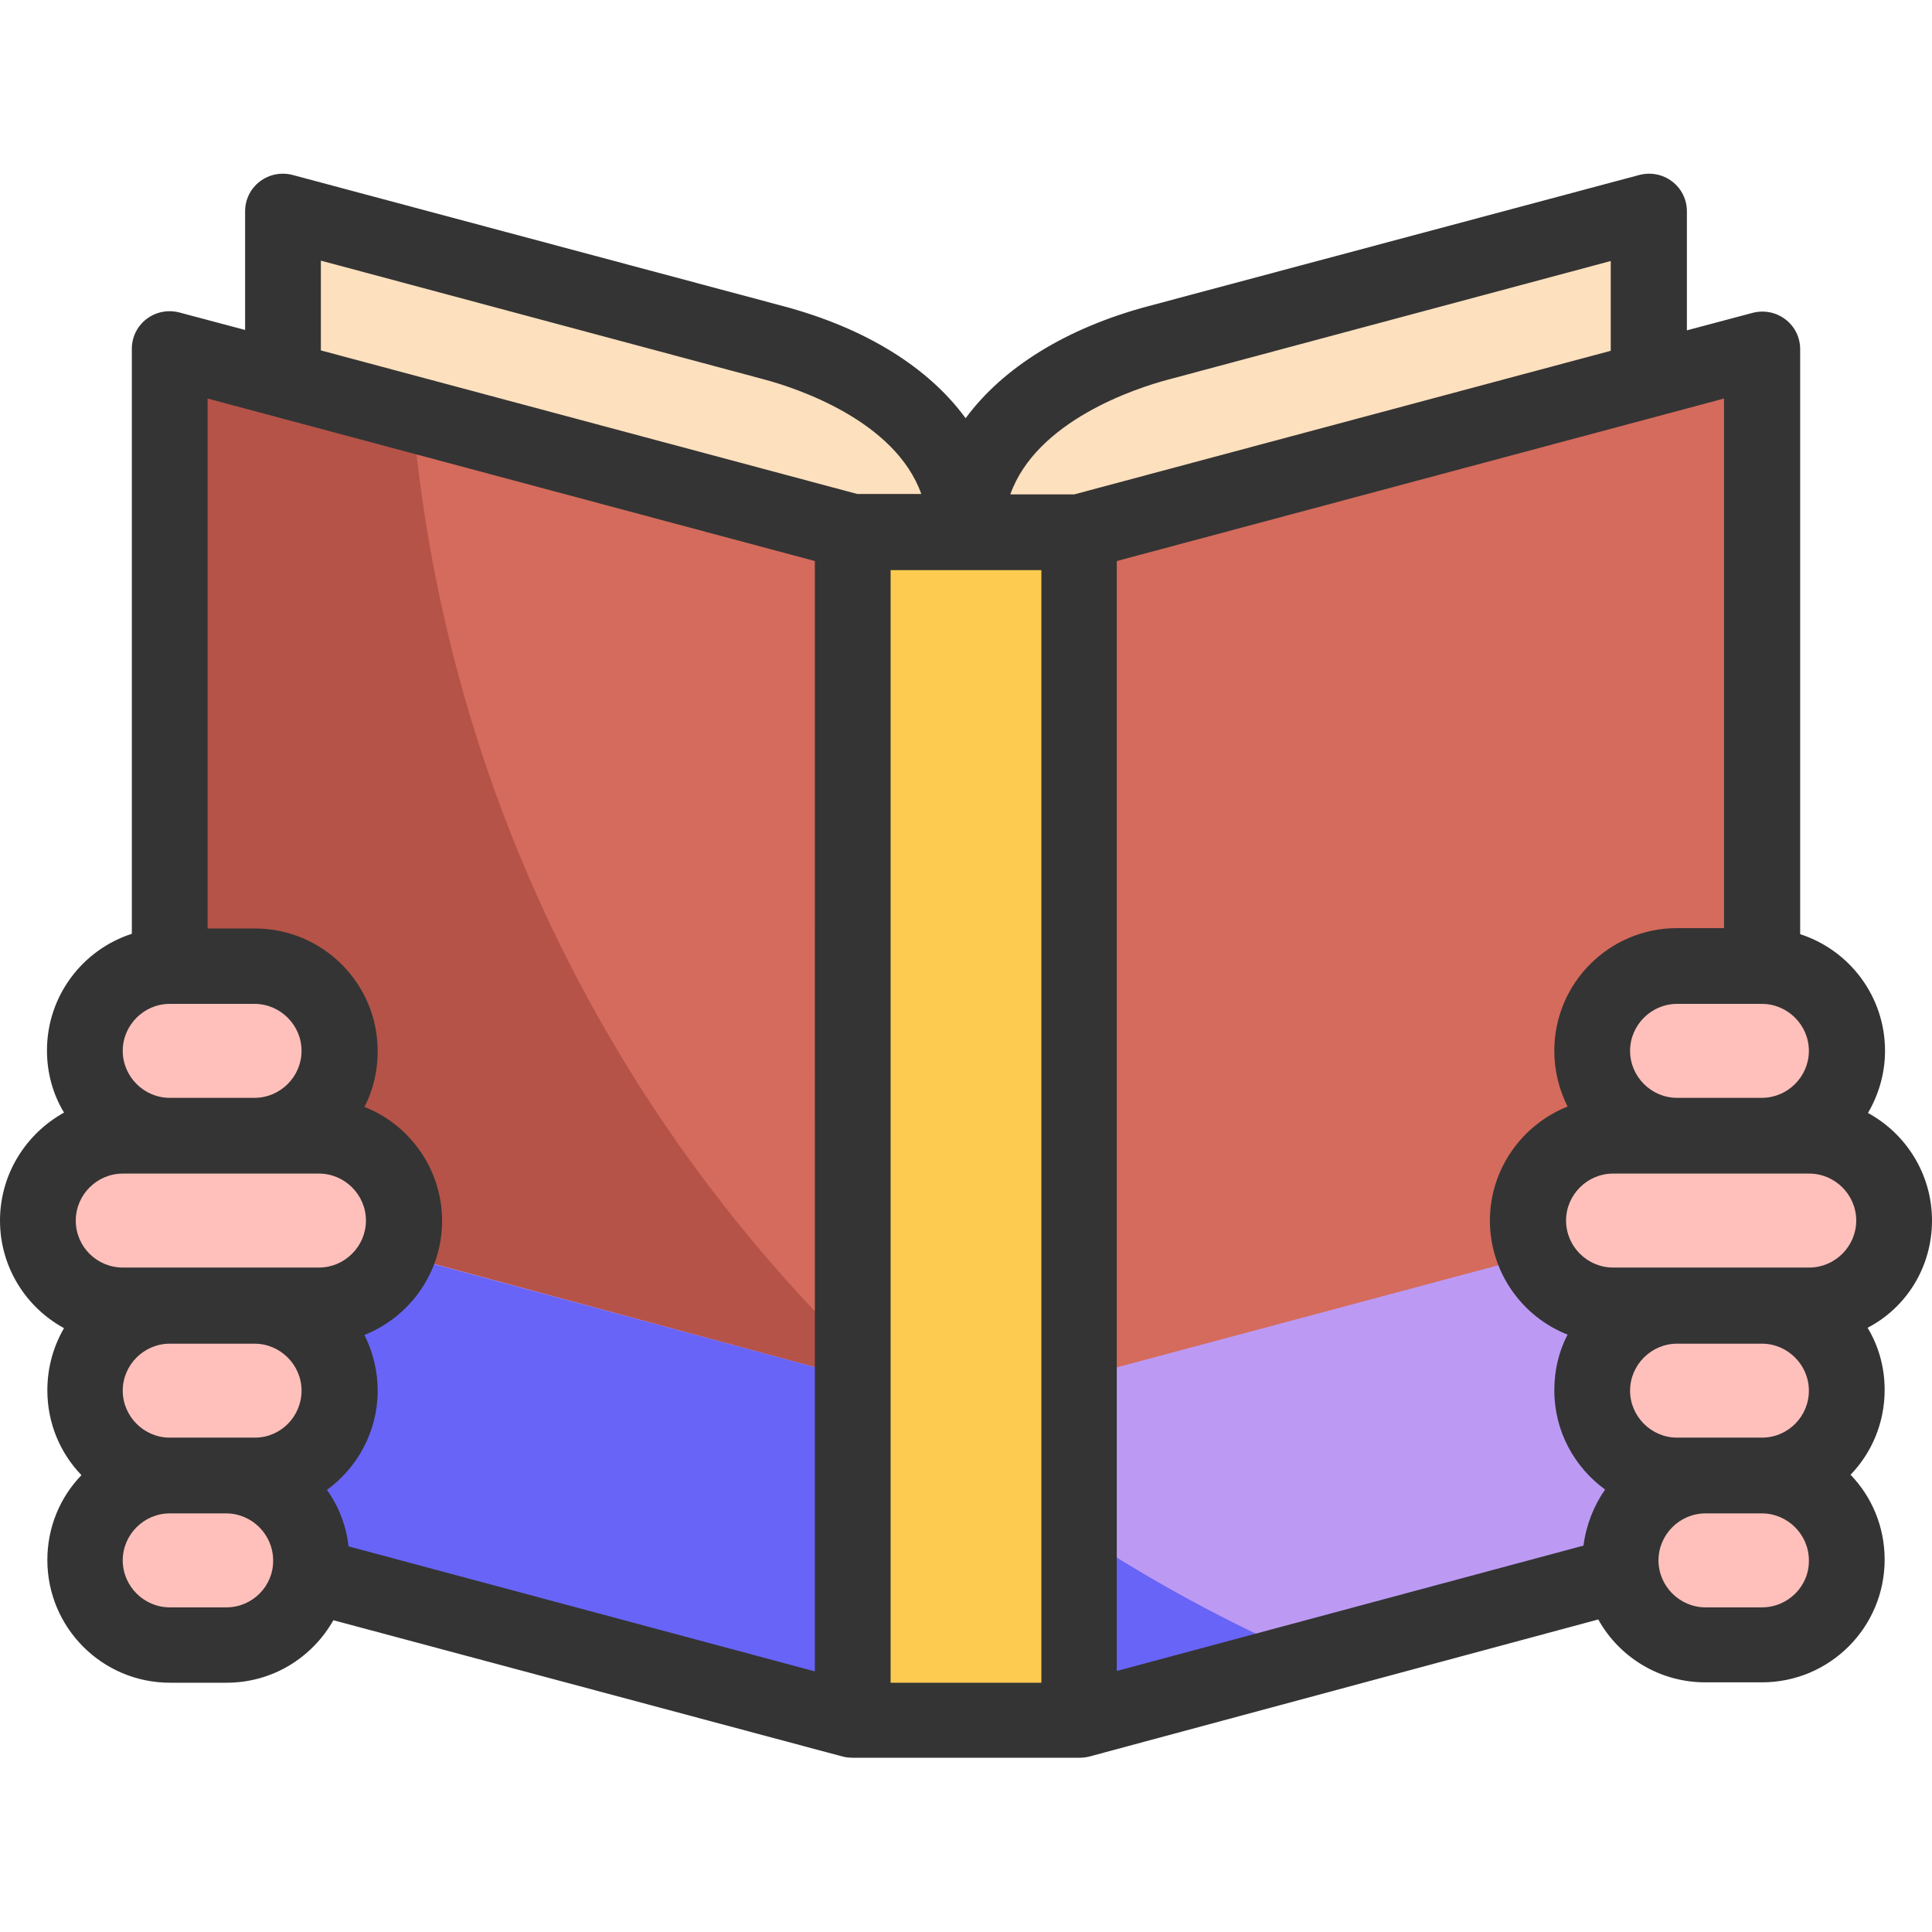 <?xml version="1.0" encoding="utf-8"?>
<!-- Generator: Adobe Illustrator 27.1.0, SVG Export Plug-In . SVG Version: 6.00 Build 0)  -->
<svg version="1.1" id="Layer_1" xmlns="http://www.w3.org/2000/svg" xmlns:xlink="http://www.w3.org/1999/xlink" x="0px" y="0px"
	 viewBox="0 0 510 510" style="enable-background:new 0 0 510 510;" xml:space="preserve">
<style type="text/css">
	.st0{fill-rule:evenodd;clip-rule:evenodd;fill:#D46B5C;}
	.st1{fill-rule:evenodd;clip-rule:evenodd;fill:#B55348;}
	.st2{fill-rule:evenodd;clip-rule:evenodd;fill:#BC9AF4;}
	.st3{fill-rule:evenodd;clip-rule:evenodd;fill:#6864F7;}
	.st4{fill-rule:evenodd;clip-rule:evenodd;fill:#FDCB50;}
	.st5{fill-rule:evenodd;clip-rule:evenodd;fill:#FDE0BE;}
	.st6{fill-rule:evenodd;clip-rule:evenodd;fill:#FFC0BB;}
	.st7{fill:#343434;}
</style>
<g>
	<g>
		<g>
			<polygon class="st0" points="284.9,140.5 225.1,140.5 44.8,92.2 44.8,404.5 225.1,454.2 284.9,454.2 465.2,404.5 465.2,92.2 			
				"/>
		</g>
		<g>
			<path class="st1" d="M108.9,109.3L44.8,92.2v312.4l180.3,49.6h59.8l60.5-16.6C215.3,381.2,121.5,256.9,108.9,109.3z"/>
		</g>
		<g>
			<polygon class="st2" points="284.9,454.2 465.2,404.5 465.2,314.5 405.6,331.3 284.9,363.6 225.1,363.6 104.5,330.9 44.8,316.1 
				44.8,404.5 225.1,454.2 			"/>
		</g>
		<g>
			<path class="st3" d="M232.6,363.6h-7.5l-120.6-32.6l-59.7-14.8v88.4l180.3,49.6h59.8l60.5-16.6
				C303.5,419.4,265.4,394.3,232.6,363.6z"/>
		</g>
		<g>
			<rect x="224" y="145.9" class="st4" width="60.9" height="307.9"/>
		</g>
		<g>
			<g>
				<path class="st5" d="M305.8,90.5c-26.3,7-50.4,30.2-51.4,55.4l180.8-46.1v-44C392.1,67.4,349,78.9,305.8,90.5z"/>
			</g>
			<g>
				<path class="st5" d="M204.2,90.5C161,78.9,117.9,67.4,74.7,55.8v44.6l179.7,45.5C253.4,120.7,230.4,97.5,204.2,90.5z"/>
			</g>
		</g>
		<g>
			<path class="st6" d="M44.8,255h22.4c12.3,0,22.4,10.1,22.4,22.4v0c0,12.3-10.1,22.4-22.4,22.4h16.9c12.3,0,22.4,10.1,22.4,22.4v0
				c0,12.3-10.1,22.4-22.4,22.4H67.3c12.3,0,22.4,10.1,22.4,22.4v0c0,12.3-10.1,22.4-22.4,22.4h-7.5c12.3,0,22.4,10.1,22.4,22.4v0
				c0,12.3-10.1,22.4-22.4,22.4H44.8c-12.3,0-22.4-10.1-22.4-22.4v0c0-12.3,10.1-22.4,22.4-22.4c-12.3,0-22.4-10.1-22.4-22.4v0
				c0-12.3,10.1-22.4,22.4-22.4H32.4c-12.3,0-22.4-10.1-22.4-22.4v0c0-12.3,10.1-22.4,22.4-22.4h12.4c-12.3,0-22.4-10.1-22.4-22.4v0
				C22.4,265.1,32.5,255,44.8,255z"/>
		</g>
		<g>
			<path class="st6" d="M465.2,255h-22.4c-12.3,0-22.4,10.1-22.4,22.4v0c0,12.3,10.1,22.4,22.4,22.4h-16.9
				c-12.3,0-22.4,10.1-22.4,22.4v0c0,12.3,10.1,22.4,22.4,22.4h16.9c-12.3,0-22.4,10.1-22.4,22.4v0c0,12.3,10.1,22.4,22.4,22.4h7.5
				c-12.3,0-22.4,10.1-22.4,22.4v0c0,12.3,10.1,22.4,22.4,22.4h14.9c12.3,0,22.4-10.1,22.4-22.4v0c0-12.3-10.1-22.4-22.4-22.4
				c12.3,0,22.4-10.1,22.4-22.4v0c0-12.3-10.1-22.4-22.4-22.4h12.4c12.3,0,22.4-10.1,22.4-22.4v0c0-12.3-10.1-22.4-22.4-22.4h-12.4
				c12.3,0,22.4-10.1,22.4-22.4v0C487.6,265.1,477.5,255,465.2,255z"/>
		</g>
	</g>
	<g>
		<g>
			<path class="st7" d="M510,322.2c0-12.2-6.8-22.9-16.9-28.4c2.8-4.8,4.5-10.4,4.5-16.4c0-14.4-9.4-26.6-22.4-30.8V92.2
				c0-3.1-1.4-6-3.9-7.9c-2.5-1.9-5.7-2.5-8.7-1.7l-17.3,4.6V55.8c0-3.1-1.4-6-3.9-7.9c-2.5-1.9-5.7-2.5-8.7-1.7L303.2,80.8
				c-21.8,5.8-38.5,16.3-48.3,29.6c-9.8-13.4-26.4-23.8-48.2-29.6L77.3,46.2c-3-0.8-6.2-0.2-8.7,1.7c-2.5,1.9-3.9,4.8-3.9,7.9v31.3
				l-17.3-4.6c-3-0.8-6.2-0.2-8.7,1.7c-2.5,1.9-3.9,4.8-3.9,7.9v154.4c-13,4.2-22.4,16.4-22.4,30.8c0,6,1.6,11.6,4.5,16.4
				C6.8,299.3,0,310,0,322.2s6.8,22.9,16.9,28.4c-2.8,4.8-4.4,10.4-4.4,16.4c0,8.7,3.4,16.6,9,22.4c-5.6,5.8-9,13.7-9,22.4
				c0,17.9,14.5,32.4,32.4,32.4h14.9c12.1,0,22.6-6.6,28.2-16.5l134.5,36c0.8,0.2,1.7,0.3,2.6,0.3h59.8c0.9,0,1.8-0.1,2.6-0.3
				l134.4-36.2c5.5,9.9,16.1,16.6,28.3,16.6h14.9c17.9,0,32.4-14.5,32.4-32.4c0-8.7-3.4-16.6-9-22.4c5.6-5.8,9-13.7,9-22.4
				c0-6-1.6-11.6-4.5-16.4C503.2,345.2,510,334.5,510,322.2z M465.1,265c6.8,0,12.4,5.6,12.4,12.4c0,6.8-5.6,12.4-12.4,12.4h-22.4
				c-6.8,0-12.4-5.6-12.4-12.4c0-6.8,5.6-12.4,12.4-12.4H465.1z M44.8,265h22.4c6.8,0,12.4,5.6,12.4,12.4c0,6.8-5.6,12.4-12.4,12.4
				H44.8c-6.8,0-12.4-5.6-12.4-12.4C32.4,270.6,38,265,44.8,265z M20,322.2c0-6.8,5.6-12.4,12.4-12.4h51.8c6.8,0,12.4,5.6,12.4,12.4
				s-5.6,12.4-12.4,12.4H32.4C25.6,334.6,20,329.1,20,322.2z M59.8,424.3H44.8c-6.8,0-12.4-5.6-12.4-12.4c0-6.8,5.6-12.4,12.4-12.4
				h14.9c6.8,0,12.4,5.6,12.4,12.4C72.2,418.7,66.6,424.3,59.8,424.3z M67.3,379.5H44.8c-6.8,0-12.4-5.6-12.4-12.4
				s5.6-12.4,12.4-12.4h22.4c6.8,0,12.4,5.6,12.4,12.4S74.1,379.5,67.3,379.5z M215.1,441.2L92,408.2c-0.6-5.5-2.6-10.6-5.7-14.9
				c8.1-5.9,13.4-15.5,13.4-26.2c0-5.3-1.3-10.3-3.5-14.7c12-4.8,20.5-16.5,20.5-30.1s-8.5-25.4-20.5-30.1c2.3-4.4,3.5-9.4,3.5-14.7
				c0-17.9-14.5-32.4-32.4-32.4H54.8V105.2l160.3,42.9V441.2z M84.7,92.5V68.8l116.8,31.3c8.7,2.3,34.8,10.9,41.7,30.3h-16.9
				L84.7,92.5z M274.9,444.2h-39.8V150.5h39.8V444.2z M283.6,130.5h-16.9c6.9-19.4,33-28,41.7-30.3l116.8-31.3v23.7L283.6,130.5z
				 M418,408l-123.2,33.1v-293l160.3-42.9V245h-12.4c-17.9,0-32.4,14.5-32.4,32.4c0,5.3,1.3,10.3,3.5,14.7
				c-12,4.8-20.5,16.5-20.5,30.1s8.5,25.4,20.5,30.1c-2.3,4.4-3.5,9.4-3.5,14.7c0,10.8,5.3,20.3,13.4,26.2
				C420.7,397.5,418.7,402.6,418,408z M465.1,424.3h-14.9c-6.8,0-12.4-5.6-12.4-12.4c0-6.8,5.6-12.4,12.4-12.4h14.9
				c6.8,0,12.4,5.6,12.4,12.4C477.6,418.7,472,424.3,465.1,424.3z M465.1,379.5h-22.4c-6.8,0-12.4-5.6-12.4-12.4s5.6-12.4,12.4-12.4
				h22.4c6.8,0,12.4,5.6,12.4,12.4S472,379.5,465.1,379.5z M477.6,334.6h-51.8c-6.8,0-12.4-5.6-12.4-12.4s5.6-12.4,12.4-12.4h51.8
				c6.8,0,12.4,5.6,12.4,12.4S484.4,334.6,477.6,334.6z"/>
		</g>
	</g>
</g>
</svg>
